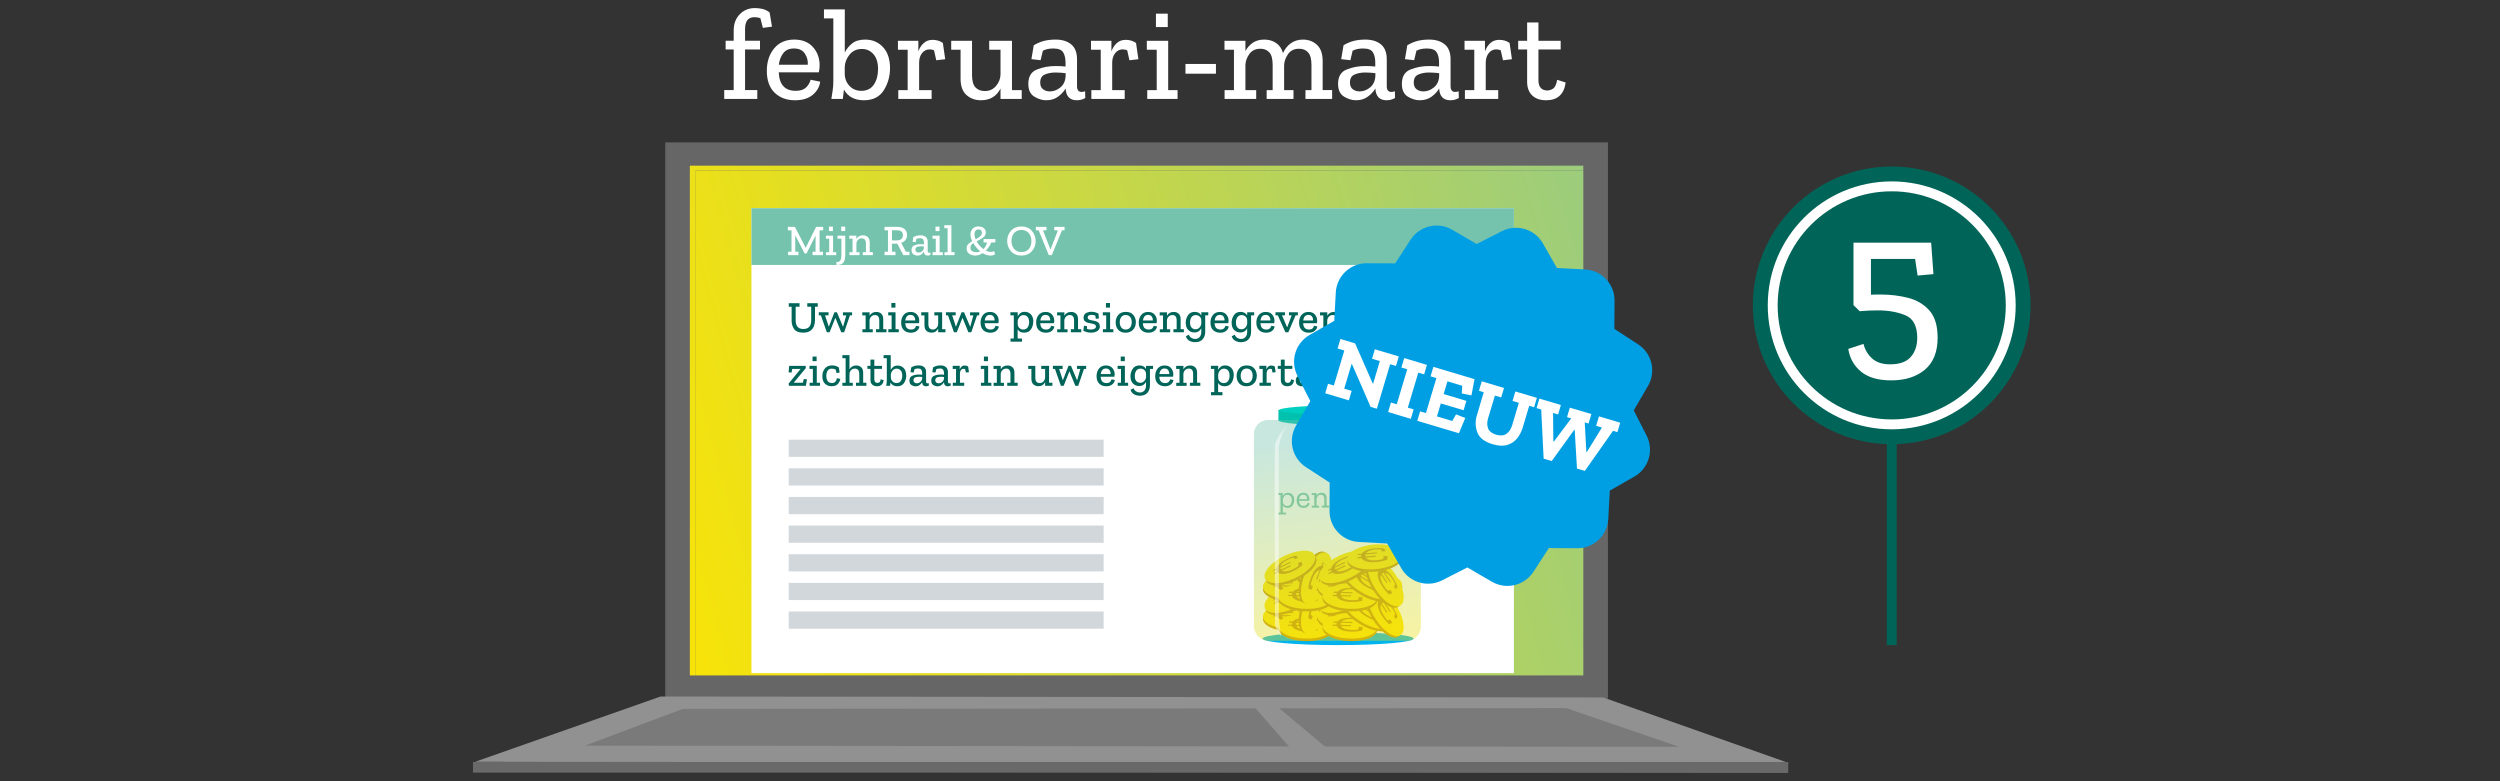 <?xml version="1.0" encoding="UTF-8"?>
<svg xmlns="http://www.w3.org/2000/svg" xmlns:xlink="http://www.w3.org/1999/xlink" id="Laag_2" data-name="Laag 2" viewBox="0 0 480 150" width="480" height="150" x="0" y="0">
  <rect x="0" y="0" width="480" height="150" fill="#333333" stroke="none"/>
  <defs>
    <style>
      .cls-1, .cls-2, .cls-3 {
        fill: none;
      }

      .cls-4 {
        fill: #00cfbf;
      }

      .cls-5 {
        fill: #75c3ad;
      }

      .cls-6 {
        fill: url(#Naamloos_verloop_6);
      }

      .cls-6, .cls-7 {
        opacity: .4;
      }

      .cls-8 {
        fill: #c89800;
      }

      .cls-9 {
        fill: #7a7a7a;
      }

      .cls-10 {
        fill: #d1d7da;
      }

      .cls-11 {
        fill: #919191;
      }

      .cls-12 {
        opacity: .48;
      }

      .cls-12, .cls-7, .cls-13, .cls-14 {
        fill: #fff;
      }

      .cls-13 {
        opacity: .8;
      }

      .cls-15 {
        fill: #696969;
      }

      .cls-16 {
        fill: #006558;
      }

      .cls-17 {
        fill: #666;
      }

      .cls-18 {
        fill: #00c1ad;
      }

      .cls-19 {
        fill: #ffe500;
      }

      .cls-2 {
        stroke: #006558;
      }

      .cls-2, .cls-3 {
        stroke-miterlimit: 10;
        stroke-width: 1.9px;
      }

      .cls-20 {
        fill: url(#Naamloos_verloop_4-2);
      }

      .cls-21 {
        fill: #00b3ec;
      }

      .cls-3 {
        stroke: #fff;
      }

      .cls-22 {
        fill: #009fe3;
      }

      .cls-23 {
        fill: url(#Naamloos_verloop_4);
      }
    </style>
    <linearGradient id="Naamloos_verloop_4" data-name="Naamloos verloop 4" x1="106.97" y1="87.96" x2="666.61" y2="-67.4" gradientUnits="userSpaceOnUse">
      <stop offset="0" stop-color="#ffe500"/>
      <stop offset=".49" stop-color="#75c3ad"/>
      <stop offset="1" stop-color="#009fe3"/>
    </linearGradient>
    <linearGradient id="Naamloos_verloop_4-2" data-name="Naamloos verloop 4" x1="113.23" y1="110.5" x2="672.86" y2="-44.85" xlink:href="#Naamloos_verloop_4"/>
    <linearGradient id="Naamloos_verloop_6" data-name="Naamloos verloop 6" x1="259.84" y1="129.84" x2="254.69" y2="82.71" gradientUnits="userSpaceOnUse">
      <stop offset="0" stop-color="#ffe500"/>
      <stop offset=".97" stop-color="#75c3ad"/>
    </linearGradient>
  </defs>
  <g id="CORRECTIES">
    <g>
      <g>
        <polygon class="cls-15" points="343.47 148.39 91.23 148.14 126.82 135.61 307.81 135.79 343.47 148.39"/>
        <rect class="cls-17" x="127.73" y="27.34" width="180.99" height="106.81"/>
        <polygon class="cls-11" points="343.47 146.51 91.23 146.26 126.82 133.73 307.81 133.91 343.47 146.51"/>
        <rect class="cls-15" x="90.81" y="146.3" width="252.53" height="2.04"/>
        <polygon class="cls-9" points="322.4 143.39 112.32 143.16 131.08 136.11 300.7 135.95 322.4 143.39"/>
        <polygon class="cls-11" points="240.06 134.85 248.59 144.58 255.85 144.58 244.48 135.01 240.06 134.85"/>
        <g>
          <polygon class="cls-23" points="303.99 32.75 303.99 31.81 132.45 31.81 132.45 129.68 133.48 129.68 133.48 32.75 303.99 32.75"/>
          <rect class="cls-20" x="133.48" y="32.75" width="170.52" height="96.93"/>
        </g>
        <rect class="cls-14" x="144.28" y="39.98" width="146.39" height="89.26"/>
        <rect class="cls-5" x="144.28" y="39.98" width="146.39" height="10.89"/>
        <g>
          <path class="cls-14" d="M158.06,44.22h-.7v4.11h.65v.66h-2v-.66h.58v-3.05h-.03l-1.7,3.38h-.38l-1.76-3.43h-.03v3.1h.61v.66h-1.98v-.66h.65v-4.11h-.7v-.66h1.35l2.06,3.99h.03l1.98-3.99h1.36v.66Z"/>
          <path class="cls-14" d="M160.55,48.99h-1.95v-.57h.61v-2.59h-.63v-.58h1.37v3.17h.6v.57ZM159.16,44.37v-.86h.76v.86h-.76Z"/>
          <path class="cls-14" d="M162.28,49.03c0,.71-.14,1.2-.43,1.48-.29.28-.71.39-1.25.34l-.02-.52c.15,0,.3-.02.45-.07s.27-.17.37-.35.15-.48.15-.88v-3.2h-.75v-.58h1.49v3.78ZM161.51,44.37v-.86h.77v.86h-.77Z"/>
          <path class="cls-14" d="M167.6,48.99h-1.94v-.57h.6v-1.61c0-.38-.07-.65-.22-.81-.15-.16-.34-.24-.58-.24-.31,0-.56.1-.74.31-.18.21-.28.45-.29.72v1.63h.6v.57h-1.94v-.57h.6v-2.59h-.63v-.58h1.36v.64c.26-.47.69-.71,1.27-.71.36,0,.67.11.92.33.25.22.38.57.38,1.04v1.86h.6v.57Z"/>
          <path class="cls-14" d="M174.61,48.99h-1.18l-1.14-2.21h-1.04v1.55h.68v.66h-2.1v-.66h.66v-4.11h-.66v-.66h2.38c.67,0,1.17.14,1.48.43.31.29.47.67.47,1.14,0,.36-.1.67-.3.94-.2.27-.48.45-.83.56l.9,1.7h.68v.66ZM173.35,45.14c0-.33-.1-.57-.29-.71-.19-.15-.51-.22-.96-.22h-.84v1.94h.85c.46,0,.78-.09.97-.27.19-.18.28-.43.28-.74Z"/>
          <path class="cls-14" d="M175.35,45.54c.23-.13.45-.23.67-.28.22-.05.46-.08.72-.08.42,0,.76.1,1.01.31.25.21.37.52.37.95v1.73c0,.25.1.37.29.37.08,0,.15-.01.23-.04v.43c-.15.09-.33.14-.53.14-.45,0-.69-.25-.72-.75h0c-.11.19-.27.36-.48.52-.21.16-.46.23-.76.23-.26,0-.51-.08-.76-.23-.25-.16-.38-.43-.38-.82,0-.47.18-.78.56-.92s.77-.22,1.19-.22c.26,0,.47.01.64.03v-.28c0-.25-.05-.45-.14-.63-.1-.17-.31-.26-.64-.26-.27,0-.49.05-.68.14l-.14.61-.59-.07.15-.89ZM177.38,47.55v-.22c-.1-.01-.2-.02-.31-.03-.11,0-.22-.01-.33-.01-.26,0-.48.04-.68.12-.2.08-.3.26-.3.52,0,.2.06.35.19.43s.27.13.43.13c.24,0,.46-.08.67-.25.21-.17.32-.4.34-.7Z"/>
          <path class="cls-14" d="M181.01,48.99h-1.95v-.57h.61v-2.59h-.63v-.58h1.37v3.17h.6v.57ZM179.62,44.37v-.86h.76v.86h-.76Z"/>
          <path class="cls-14" d="M183.28,48.99h-1.94v-.57h.6v-4.6h-.63v-.58h1.36v5.18h.6v.57Z"/>
          <path class="cls-14" d="M188.85,45.9h2.26v.65h-.78c-.09.25-.23.5-.41.78-.18.27-.39.53-.64.77.34.18.66.27.97.27.22,0,.43-.05.64-.16l.17.63c-.28.16-.58.23-.91.23-.48,0-.97-.16-1.48-.47-.22.15-.45.26-.69.34-.24.08-.49.13-.76.13-.41,0-.78-.11-1.12-.34-.34-.23-.51-.57-.51-1.03,0-.36.11-.65.33-.85.22-.21.47-.39.74-.54-.22-.47-.33-.9-.33-1.3,0-.42.13-.78.39-1.08.26-.3.64-.45,1.15-.45.41,0,.75.1,1.01.31.26.21.39.49.39.85,0,.41-.17.73-.52.97-.35.24-.76.48-1.25.72.16.28.35.56.58.81.22.26.47.49.73.68.34-.33.58-.76.72-1.27h-.69v-.65ZM186.86,46.68c-.36.23-.53.53-.53.89,0,.31.11.53.33.66s.47.2.76.2.54-.06.79-.18c-.54-.44-.99-.97-1.34-1.58ZM188.53,44.67c0-.14-.05-.28-.15-.41-.1-.14-.27-.2-.51-.2-.27,0-.47.09-.59.27-.12.18-.18.39-.18.61,0,.32.08.66.23,1.02.35-.19.63-.39.86-.59.23-.2.34-.44.34-.7Z"/>
          <path class="cls-14" d="M198.85,46.27c0,.77-.25,1.43-.75,1.98s-1.17.82-2,.82-1.5-.28-1.99-.83c-.48-.55-.73-1.21-.73-1.97s.25-1.44.75-1.98c.5-.54,1.16-.81,1.98-.81s1.49.27,1.99.82c.5.55.74,1.21.74,1.98ZM198.03,46.29c0-.63-.17-1.14-.51-1.54-.34-.4-.81-.6-1.4-.6s-1.09.21-1.42.61-.5.91-.5,1.5.16,1.08.49,1.5c.33.42.81.63,1.44.63s1.08-.2,1.41-.6c.33-.4.49-.9.49-1.5Z"/>
          <path class="cls-14" d="M204.4,44.22h-.5l-1.95,4.77h-.58l-1.95-4.77h-.53v-.66h2.04v.66h-.68l1.42,3.63h.05l1.4-3.63h-.7v-.66h1.98v.66Z"/>
        </g>
        <rect class="cls-10" x="151.43" y="84.42" width="60.47" height="3.3"/>
        <rect class="cls-10" x="151.43" y="89.92" width="60.47" height="3.3"/>
        <rect class="cls-10" x="151.43" y="95.42" width="60.47" height="3.3"/>
        <rect class="cls-10" x="151.43" y="100.91" width="60.47" height="3.3"/>
        <rect class="cls-10" x="151.43" y="106.41" width="60.47" height="3.3"/>
        <rect class="cls-10" x="151.43" y="111.91" width="60.47" height="3.3"/>
        <rect class="cls-10" x="151.43" y="117.41" width="60.47" height="3.3"/>
        <g>
          <rect class="cls-7" x="240.75" y="80.64" width="32.06" height="42.4" rx="2.7" ry="2.7"/>
          <rect class="cls-13" x="240.75" y="80.78" width="32.06" height="42.4" rx="2.7" ry="2.7"/>
          <ellipse class="cls-21" cx="256.91" cy="122.61" rx="14.49" ry="1.25"/>
          <path class="cls-4" d="M256.94,77.84c-6.24,0-11.32.42-11.46.95,0,0,0,.01,0,.02,0,.54,5.13.97,11.46.97,5.99,0,10.91-.39,11.42-.89.03-.03.04-.06.04-.09,0-.54-5.13-.97-11.46-.97Z"/>
          <path class="cls-10" d="M245.28,79.14v.02s0-.02,0-.02h0Z"/>
          <path class="cls-18" d="M245.46,78.66v1.93s-.04.06-.04.09c0,.55,5.15.99,11.5.99s11.5-.44,11.5-.99c0,0,0-.01,0-.02h0v-1.91c-.51.51-5.44.9-11.45.9-6.35,0-11.5-.44-11.5-.99Z"/>
          <g>
            <path class="cls-5" d="M248.49,95.98c0,.25-.04.49-.13.72-.09.24-.22.43-.41.58-.19.15-.43.23-.73.23-.42,0-.73-.16-.92-.47v1.38h.64v.36h-1.57v-.36h.49v-3.39h-.5v-.36h.94v.58c.08-.17.2-.31.36-.44.16-.13.37-.19.62-.19.36,0,.65.12.87.36.22.24.33.58.33,1ZM248.03,96.02c0-.33-.08-.59-.24-.76-.16-.18-.36-.27-.61-.27s-.46.1-.62.3c-.16.2-.25.4-.26.61v.41c0,.23.08.43.24.59.16.16.36.24.59.24.31,0,.54-.11.68-.34.14-.22.21-.48.21-.78Z"/>
            <path class="cls-5" d="M251.44,96.65c-.04.24-.16.44-.36.61-.2.17-.47.25-.81.25-.39,0-.71-.12-.95-.37-.24-.25-.36-.59-.36-1.04s.11-.79.34-1.07c.23-.28.54-.42.93-.42s.67.12.87.36c.2.24.3.53.31.85,0,.11-.01.22-.04.33h-1.95c.02.65.32.97.88.97.22,0,.39-.05.52-.16.12-.1.21-.24.25-.41l.37.08ZM250.95,95.84c.02-.21-.03-.4-.15-.59-.12-.18-.31-.27-.58-.27s-.45.09-.57.26c-.12.17-.2.37-.22.61h1.52Z"/>
            <path class="cls-5" d="M255.18,97.45h-1.4v-.36h.48v-1.29c0-.3-.06-.51-.18-.63-.12-.12-.27-.18-.46-.18-.25,0-.45.08-.6.25-.15.16-.23.35-.24.56v1.3h.49v.36h-1.41v-.36h.49v-2.07h-.5v-.36h.94v.49c.2-.37.52-.55.97-.55.27,0,.5.08.68.25.18.17.27.43.27.8v1.42h.48v.36Z"/>
            <path class="cls-5" d="M257.72,96.64c0,.27-.11.48-.34.64-.23.15-.51.23-.84.23-.2,0-.39-.03-.58-.08-.19-.05-.35-.12-.47-.2l.09-.63.35.04-.02.37c.19.09.4.14.62.14.2,0,.37-.04.52-.12.15-.08.23-.19.23-.35s-.06-.26-.17-.32c-.12-.06-.26-.11-.43-.14-.17-.03-.35-.06-.52-.11-.17-.04-.32-.11-.44-.22-.12-.1-.17-.26-.17-.48,0-.3.11-.5.32-.62.22-.12.45-.18.71-.18.19,0,.37.02.54.07.17.05.31.11.43.18l.07.65-.36.04-.07-.45c-.17-.09-.36-.14-.57-.14-.17,0-.32.03-.43.1-.11.07-.17.17-.17.31s.06.25.17.31c.12.06.26.1.43.13.17.03.34.06.51.1.17.04.31.12.43.22.12.11.17.27.17.49Z"/>
            <path class="cls-5" d="M259.59,97.45h-1.41v-.36h.49v-2.07h-.5v-.36h.94v2.42h.49v.36ZM258.62,93.95v-.57h.47v.57h-.47Z"/>
            <path class="cls-5" d="M262.68,96.05c0,.42-.12.77-.37,1.04-.25.27-.59.41-1.02.41s-.75-.13-.99-.4c-.24-.27-.36-.61-.36-1.03s.12-.75.35-1.04c.23-.29.57-.43,1.02-.43s.79.14,1.02.43c.23.28.34.63.34,1.02ZM262.22,96.05c0-.32-.08-.57-.24-.77-.16-.2-.39-.3-.68-.3s-.51.1-.67.31c-.16.2-.23.46-.23.77s.08.56.23.77c.15.21.38.31.67.31s.52-.1.68-.31c.16-.21.24-.46.24-.78Z"/>
            <path class="cls-5" d="M265.63,96.65c-.04.24-.16.44-.36.61-.2.17-.47.25-.81.25-.39,0-.71-.12-.95-.37-.24-.25-.36-.59-.36-1.04s.11-.79.34-1.07c.23-.28.54-.42.93-.42s.67.12.87.36c.2.24.3.53.31.85,0,.11-.01.22-.04.33h-1.95c.02.65.32.97.88.97.22,0,.39-.05.52-.16.12-.1.21-.24.25-.41l.37.08ZM265.14,95.84c.02-.21-.03-.4-.15-.59-.12-.18-.31-.27-.58-.27s-.45.09-.57.26c-.12.17-.2.37-.22.61h1.52Z"/>
            <path class="cls-5" d="M269.37,97.45h-1.4v-.36h.48v-1.29c0-.3-.06-.51-.18-.63-.12-.12-.27-.18-.46-.18-.25,0-.45.08-.6.25-.15.16-.23.35-.24.56v1.3h.49v.36h-1.41v-.36h.49v-2.07h-.5v-.36h.94v.49c.2-.37.52-.55.97-.55.27,0,.5.08.68.25.18.17.27.43.27.8v1.42h.48v.36Z"/>
          </g>
          <g>
            <g>
              <path class="cls-8" d="M252.97,118.39c.58,1.41-1.69,2.8-5.2,2.8s-5.77-1.39-5.2-2.8c.47-1.15,2.77-1.94,5.2-1.94s4.73.79,5.2,1.94Z"/>
              <g>
                <path class="cls-19" d="M252.96,117.9c.58,1.41-1.69,2.8-5.2,2.8s-5.77-1.39-5.2-2.8c.47-1.15,2.77-1.94,5.2-1.94s4.73.79,5.2,1.94Z"/>
                <path class="cls-8" d="M244.57,117.71l.05-.22h.72c.2-.24.53-.44.98-.58.44-.14.96-.21,1.57-.21.77,0,1.38.07,1.83.2l.26.51-.64.03-.25-.43c-.27-.06-.64-.08-1.1-.08s-.83.05-1.14.15c-.31.1-.54.24-.68.42h2.06v.22s-2.18,0-2.18,0c-.01.03-.02.06-.03.09,0,.03-.01.06-.02.09,0,.04,0,.07,0,.11,0,.03,0,.07,0,.1h1.98v.23s-1.89,0-1.89,0c.25.44.92.68,1.98.68.22,0,.44,0,.66-.03.22-.02.43-.05.62-.09l.16-.53.7.03-.07.66c-.24.08-.55.15-.93.21-.39.06-.82.09-1.29.09-.74,0-1.35-.1-1.83-.3-.47-.19-.76-.44-.87-.72h-.78l.06-.23h.67s0-.07,0-.1c0-.03,0-.07.01-.1l.02-.09s.02-.06.04-.09h-.65Z"/>
              </g>
            </g>
            <g>
              <path class="cls-8" d="M255.83,120.46c.53,1.42-1.78,2.74-5.28,2.63-3.5-.11-5.72-1.57-5.1-2.96.51-1.14,2.83-1.85,5.26-1.78,2.43.08,4.7.94,5.13,2.11Z"/>
              <g>
                <path class="cls-19" d="M255.83,119.97c.53,1.42-1.78,2.74-5.28,2.63-3.5-.11-5.72-1.57-5.1-2.96.51-1.14,2.83-1.85,5.26-1.78,2.43.08,4.7.94,5.13,2.11Z"/>
                <path class="cls-8" d="M247.45,119.51l.06-.21.72.02c.21-.24.54-.42.99-.55.44-.13.96-.18,1.57-.16.77.02,1.37.11,1.82.26l.24.52h-.64s-.24-.43-.24-.43c-.27-.06-.64-.1-1.09-.12s-.83.02-1.14.11c-.32.09-.55.22-.7.4l2.06.07v.22s-2.19-.07-2.19-.07c-.01.03-.02.06-.03.09,0,.03-.02.06-.02.09,0,.04-.01.07-.01.11,0,.03,0,.07,0,.1l1.98.06v.23s-1.9-.06-1.9-.06c.24.45.89.71,1.96.74.22,0,.44,0,.66,0,.22-.01.43-.04.62-.07l.18-.52.7.05-.09.66c-.24.07-.55.13-.94.18-.39.05-.82.06-1.29.05-.74-.02-1.34-.14-1.82-.36-.46-.21-.74-.46-.85-.75l-.78-.02.07-.23.67.02s0-.07,0-.1c0-.03.01-.07.02-.1l.02-.09s.02-.06.04-.09l-.65-.02Z"/>
              </g>
            </g>
            <g>
              <path class="cls-8" d="M250.76,121.57c-1.52,0-1.96-2.62-.66-5.86,1.31-3.25,3.44-4.84,4.53-3.78.89.87.77,3.29-.14,5.55-.91,2.26-2.5,4.09-3.74,4.1Z"/>
              <g>
                <path class="cls-19" d="M251.21,121.73c-1.52,0-1.96-2.62-.66-5.86s3.44-4.84,4.53-3.78c.89.87.77,3.29-.14,5.55-.91,2.26-2.5,4.09-3.74,4.1Z"/>
                <path class="cls-8" d="M254.52,114.03l.18.13-.27.67c.15.28.21.65.18,1.12-.03.46-.16.97-.39,1.53-.29.72-.58,1.25-.87,1.62l-.57.05.21-.6.49-.07c.15-.23.32-.56.49-.99s.26-.79.29-1.11c.02-.33-.02-.59-.13-.79l-.77,1.91-.2-.07.82-2.03s-.05-.04-.07-.06c-.03-.02-.05-.04-.08-.05-.03-.02-.06-.03-.1-.05-.03-.01-.06-.03-.1-.04l-.74,1.83-.22-.08.71-1.76c-.51.07-.97.6-1.37,1.58-.08.2-.15.41-.22.63-.07.21-.11.42-.15.61l.43.34-.29.64-.59-.31c.01-.25.06-.57.15-.94.09-.38.22-.79.4-1.23.27-.68.6-1.21.96-1.59.35-.36.69-.54,1-.54l.29-.73.19.14-.25.62s.06.03.09.04c.03.02.06.03.09.05l.08.05s.05.04.07.07l.24-.6Z"/>
              </g>
            </g>
            <g>
              <path class="cls-8" d="M252.39,112.37c1.12,1.02-.33,3.25-3.5,4.75s-5.81,1.21-5.89-.3c-.07-1.24,1.67-2.94,3.87-3.98s4.61-1.31,5.53-.47Z"/>
              <g>
                <path class="cls-19" d="M252.17,111.94c1.12,1.02-.33,3.25-3.5,4.75-3.16,1.5-5.81,1.21-5.89-.3-.07-1.24,1.67-2.94,3.87-3.98,2.2-1.04,4.61-1.31,5.53-.47Z"/>
                <path class="cls-8" d="M244.51,115.35l-.04-.22.65-.31c.08-.31.29-.62.63-.95.33-.32.77-.6,1.32-.86.7-.33,1.27-.53,1.74-.6l.45.35-.57.3-.41-.28c-.27.07-.61.2-1.03.39s-.73.4-.96.62c-.24.22-.39.45-.44.67l1.86-.88.1.19-1.98.94s0,.06.01.09c0,.03.01.06.02.09.01.03.02.07.04.1.01.03.03.06.05.09l1.79-.85.1.21-1.71.81c.42.29,1.12.22,2.08-.23.2-.09.39-.2.59-.31.19-.11.37-.23.52-.35l-.08-.54.64-.27.22.63c-.18.18-.43.37-.75.59-.32.22-.7.43-1.12.63-.66.31-1.26.49-1.78.51-.5.03-.87-.07-1.1-.28l-.71.33-.05-.23.6-.29s-.03-.06-.04-.09c-.01-.03-.02-.06-.03-.1l-.02-.09s0-.06,0-.1l-.58.28Z"/>
              </g>
            </g>
            <g>
              <path class="cls-8" d="M263.44,118.39c.58,1.41-1.69,2.8-5.2,2.8s-5.77-1.39-5.2-2.8c.47-1.15,2.77-1.94,5.2-1.94s4.73.79,5.2,1.94Z"/>
              <g>
                <path class="cls-19" d="M263.43,117.9c.58,1.41-1.69,2.8-5.2,2.8s-5.77-1.39-5.2-2.8c.47-1.15,2.77-1.94,5.2-1.94s4.73.79,5.2,1.94Z"/>
                <path class="cls-8" d="M255.04,117.71l.05-.22h.72c.2-.24.53-.44.98-.58.44-.14.96-.21,1.57-.21.77,0,1.38.07,1.83.2l.26.51-.64.03-.25-.43c-.27-.06-.64-.08-1.1-.08s-.83.05-1.14.15c-.31.1-.54.24-.68.42h2.06v.22s-2.18,0-2.18,0c-.01.03-.02.06-.03.09,0,.03-.01.06-.02.09,0,.04,0,.07,0,.11,0,.03,0,.07,0,.1h1.98v.23s-1.89,0-1.89,0c.25.44.92.68,1.98.68.22,0,.44,0,.66-.03.22-.02.43-.05.62-.09l.16-.53.7.03-.07.66c-.24.08-.55.15-.93.21-.39.06-.82.09-1.29.09-.74,0-1.35-.1-1.83-.3-.47-.19-.76-.44-.87-.72h-.78l.06-.23h.67s0-.07,0-.1c0-.03,0-.07.01-.1l.02-.09s.02-.06.04-.09h-.65Z"/>
              </g>
            </g>
            <g>
              <path class="cls-8" d="M264.39,120.46c.53,1.42-1.78,2.74-5.28,2.63-3.5-.11-5.72-1.57-5.1-2.96.51-1.14,2.83-1.85,5.26-1.78,2.43.08,4.7.94,5.13,2.11Z"/>
              <g>
                <path class="cls-19" d="M264.4,119.97c.53,1.42-1.78,2.74-5.28,2.63-3.5-.11-5.72-1.57-5.1-2.96.51-1.14,2.83-1.85,5.26-1.78,2.43.08,4.7.94,5.13,2.11Z"/>
                <path class="cls-8" d="M256.02,119.51l.06-.21.72.02c.21-.24.54-.42.99-.55.44-.13.96-.18,1.57-.16.77.02,1.37.11,1.82.26l.24.52h-.64s-.24-.43-.24-.43c-.27-.06-.64-.1-1.09-.12s-.83.02-1.14.11c-.32.09-.55.22-.7.4l2.06.07v.22s-2.19-.07-2.19-.07c-.01.03-.02.06-.03.09,0,.03-.02.06-.02.09,0,.04-.01.07-.01.11,0,.03,0,.07,0,.1l1.98.06v.23s-1.9-.06-1.9-.06c.24.45.89.71,1.96.74.22,0,.44,0,.66,0,.22-.01.43-.04.62-.07l.18-.52.7.05-.09.66c-.24.07-.55.13-.94.18-.39.05-.82.06-1.29.05-.74-.02-1.34-.14-1.82-.36-.46-.21-.74-.46-.85-.75l-.78-.02.07-.23.67.02s0-.07,0-.1c0-.03.01-.07.02-.1l.02-.09s.02-.06.04-.09l-.65-.02Z"/>
              </g>
            </g>
            <g>
              <path class="cls-8" d="M267.13,120.1c-.22,1.5-2.88,1.55-5.9-.22-3.02-1.77-4.27-4.12-3.06-5.04.99-.75,3.37-.27,5.46.96,2.1,1.23,3.67,3.08,3.5,4.31Z"/>
              <g>
                <path class="cls-19" d="M267.37,119.68c-.22,1.5-2.88,1.55-5.9-.22-3.02-1.77-4.27-4.12-3.06-5.04.99-.75,3.37-.27,5.46.96,2.1,1.23,3.67,3.08,3.5,4.31Z"/>
                <path class="cls-8" d="M260.24,115.26l.16-.16.62.37c.3-.11.68-.11,1.14,0,.45.1.93.3,1.46.61.67.39,1.15.76,1.47,1.1l-.04.57-.56-.3v-.5c-.21-.19-.51-.4-.9-.63s-.74-.38-1.05-.45c-.32-.07-.59-.07-.8.01l1.77,1.04-.1.19-1.89-1.11s-.05.04-.07.06c-.02.02-.04.05-.06.07-.02.03-.04.06-.06.09-.02.03-.04.06-.05.09l1.7,1-.11.2-1.64-.96c0,.51.45,1.05,1.36,1.59.19.11.38.21.59.31.2.1.4.17.58.23l.4-.37.59.38-.4.53c-.25-.05-.55-.15-.91-.29-.36-.15-.75-.34-1.15-.58-.63-.37-1.11-.77-1.43-1.18-.31-.4-.43-.76-.38-1.07l-.67-.4.17-.17.57.34s.03-.06.05-.08c.02-.03.04-.05.06-.08l.06-.07s.05-.04.08-.06l-.56-.33Z"/>
              </g>
            </g>
            <g>
              <path class="cls-8" d="M262.86,112.37c1.12,1.02-.33,3.25-3.5,4.75s-5.81,1.21-5.89-.3c-.07-1.24,1.67-2.94,3.87-3.98s4.61-1.31,5.53-.47Z"/>
              <g>
                <path class="cls-19" d="M262.64,111.94c1.12,1.02-.33,3.25-3.5,4.75-3.16,1.5-5.81,1.21-5.89-.3-.07-1.24,1.67-2.94,3.87-3.98,2.2-1.04,4.61-1.31,5.53-.47Z"/>
                <path class="cls-8" d="M254.98,115.35l-.04-.22.65-.31c.08-.31.29-.62.63-.95.33-.32.77-.6,1.32-.86.7-.33,1.27-.53,1.74-.6l.45.35-.57.3-.41-.28c-.27.07-.61.2-1.03.39s-.73.4-.96.62c-.24.22-.39.45-.44.67l1.86-.88.1.19-1.98.94s0,.06.01.09c0,.03.01.06.02.09.01.03.02.07.04.1.01.03.03.06.05.09l1.79-.85.1.21-1.71.81c.42.29,1.12.22,2.08-.23.2-.09.39-.2.59-.31.19-.11.37-.23.52-.35l-.08-.54.64-.27.22.63c-.18.18-.43.37-.75.59-.32.22-.7.43-1.12.63-.66.31-1.26.49-1.78.51-.5.03-.87-.07-1.1-.28l-.71.33-.05-.23.6-.29s-.03-.06-.04-.09c-.01-.03-.02-.06-.03-.1l-.02-.09s0-.06,0-.1l-.58.28Z"/>
              </g>
            </g>
            <g>
              <path class="cls-8" d="M268.79,121.92c-.88,1.24-3.27.06-5.14-2.9-1.87-2.96-1.9-5.62-.41-5.89,1.22-.22,3.12,1.3,4.42,3.36,1.3,2.06,1.85,4.42,1.13,5.43Z"/>
              <g>
                <path class="cls-19" d="M269.19,121.65c-.88,1.24-3.27.06-5.14-2.9-1.87-2.96-1.9-5.62-.41-5.89,1.22-.22,3.12,1.3,4.42,3.36,1.3,2.06,1.85,4.42,1.13,5.43Z"/>
                <path class="cls-8" d="M264.88,114.46l.21-.07.38.61c.31.04.65.21,1.02.51.35.29.69.69,1.02,1.21.41.65.68,1.2.8,1.65l-.3.49-.36-.53.23-.44c-.1-.26-.27-.59-.51-.97s-.48-.68-.73-.88c-.25-.21-.49-.33-.72-.36l1.1,1.74-.18.12-1.17-1.85s-.06.01-.09.02c-.03,0-.06.02-.09.03-.03.01-.06.03-.09.05-.03.02-.06.04-.09.06l1.05,1.67-.19.13-1.01-1.6c-.24.45-.08,1.14.48,2.04.12.18.24.37.38.55.14.18.27.34.41.47l.53-.15.35.61-.6.29c-.2-.16-.42-.38-.67-.68-.26-.3-.51-.64-.76-1.04-.39-.62-.63-1.19-.72-1.71-.09-.5-.04-.87.15-1.12l-.42-.66.23-.07.36.56s.06-.04.09-.05c.03-.02.06-.03.09-.04l.09-.03s.06-.02.1-.02l-.34-.55Z"/>
              </g>
            </g>
            <g>
              <path class="cls-8" d="M269.11,112.21c.7,1.35-1.44,2.94-4.93,3.25-3.49.31-5.87-.87-5.42-2.32.37-1.19,2.58-2.18,5-2.4s4.78.37,5.35,1.47Z"/>
              <g>
                <path class="cls-19" d="M269.06,111.73c.7,1.35-1.44,2.94-4.93,3.25s-5.87-.87-5.42-2.32c.37-1.19,2.58-2.18,5-2.4,2.42-.22,4.78.37,5.35,1.47Z"/>
                <path class="cls-8" d="M260.69,112.29l.04-.22.72-.06c.18-.26.49-.48.92-.67.42-.18.93-.3,1.54-.35.77-.07,1.38-.06,1.84.04l.3.49-.63.08-.29-.4c-.28-.03-.64-.03-1.1.01s-.82.12-1.12.25c-.3.13-.52.29-.64.48l2.05-.18.03.21-2.18.2s-.02.06-.02.09c0,.03,0,.06,0,.09,0,.04,0,.07,0,.11,0,.03,0,.07.01.1l1.97-.18.02.23-1.89.17c.29.42.97.59,2.03.5.22-.02.44-.05.66-.09.22-.04.42-.09.61-.15l.11-.54.7-.03v.67c-.24.1-.55.2-.92.29-.38.09-.8.16-1.27.2-.73.07-1.35.02-1.85-.13-.48-.15-.79-.37-.93-.64l-.78.07.04-.24.66-.06s0-.07,0-.1c0-.03,0-.07,0-.1v-.1s.03-.06.04-.1l-.64.06Z"/>
              </g>
            </g>
            <g>
              <path class="cls-8" d="M252.97,112.68c.58,1.41-1.69,2.8-5.2,2.8s-5.77-1.39-5.2-2.8c.47-1.15,2.77-1.94,5.2-1.94s4.73.79,5.2,1.94Z"/>
              <g>
                <path class="cls-19" d="M252.96,112.19c.58,1.41-1.69,2.8-5.2,2.8s-5.77-1.39-5.2-2.8c.47-1.15,2.77-1.94,5.2-1.94s4.73.79,5.2,1.94Z"/>
                <path class="cls-8" d="M244.57,112l.05-.22h.72c.2-.24.53-.44.98-.58.44-.14.96-.21,1.57-.21.77,0,1.38.07,1.83.2l.26.51-.64.03-.25-.43c-.27-.06-.64-.08-1.1-.08s-.83.05-1.14.15c-.31.1-.54.24-.68.42h2.06v.22s-2.18,0-2.18,0c-.01.03-.02.06-.03.09,0,.03-.01.06-.02.09,0,.04,0,.07,0,.11,0,.03,0,.07,0,.1h1.98v.23s-1.89,0-1.89,0c.25.44.92.68,1.98.68.22,0,.44,0,.66-.03.22-.02.43-.05.62-.09l.16-.53.7.03-.07.66c-.24.08-.55.15-.93.21-.39.06-.82.09-1.29.09-.74,0-1.35-.1-1.83-.3-.47-.19-.76-.44-.87-.72h-.78l.06-.23h.67s0-.07,0-.1c0-.03,0-.07.01-.1l.02-.09s.02-.06.04-.09h-.65Z"/>
              </g>
            </g>
            <g>
              <path class="cls-8" d="M255.83,114.75c.53,1.42-1.78,2.74-5.28,2.63-3.5-.11-5.72-1.57-5.1-2.96.51-1.14,2.83-1.85,5.26-1.78,2.43.08,4.7.94,5.13,2.11Z"/>
              <g>
                <path class="cls-19" d="M255.83,114.26c.53,1.42-1.78,2.74-5.28,2.63s-5.72-1.57-5.1-2.96c.51-1.14,2.83-1.85,5.26-1.78,2.43.08,4.7.94,5.13,2.11Z"/>
                <path class="cls-8" d="M247.45,113.8l.06-.21.72.02c.21-.24.54-.42.99-.55.44-.13.96-.18,1.57-.16.77.02,1.37.11,1.82.26l.24.52h-.64s-.24-.43-.24-.43c-.27-.06-.64-.1-1.09-.12s-.83.02-1.14.11c-.32.09-.55.22-.7.4l2.06.07v.22s-2.19-.07-2.19-.07c-.01.03-.02.06-.03.09,0,.03-.02.06-.02.09,0,.04-.01.07-.01.11,0,.03,0,.07,0,.1l1.98.06v.23s-1.9-.06-1.9-.06c.24.45.89.71,1.96.74.22,0,.44,0,.66,0,.22-.01.43-.04.62-.07l.18-.52.7.05-.09.66c-.24.07-.55.13-.94.18-.39.05-.82.06-1.29.05-.74-.02-1.34-.14-1.82-.36-.46-.21-.74-.46-.85-.75l-.78-.02.07-.23.67.02s0-.07,0-.1c0-.03.01-.07.02-.1l.02-.09s.02-.06.04-.09l-.65-.02Z"/>
              </g>
            </g>
            <g>
              <path class="cls-8" d="M250.76,115.85c-1.52,0-1.96-2.62-.66-5.86,1.31-3.25,3.44-4.84,4.53-3.78.89.87.77,3.29-.14,5.55-.91,2.26-2.5,4.09-3.74,4.1Z"/>
              <g>
                <path class="cls-19" d="M251.21,116.02c-1.52,0-1.96-2.62-.66-5.86s3.44-4.84,4.53-3.78c.89.87.77,3.29-.14,5.55-.91,2.26-2.5,4.09-3.74,4.1Z"/>
                <path class="cls-8" d="M254.52,108.31l.18.13-.27.67c.15.28.21.65.18,1.12-.03.46-.16.97-.39,1.53-.29.72-.58,1.25-.87,1.62l-.57.05.21-.6.49-.07c.15-.23.32-.56.49-.99s.26-.79.29-1.11c.02-.33-.02-.59-.13-.79l-.77,1.91-.2-.07.82-2.03s-.05-.04-.07-.06c-.03-.02-.05-.04-.08-.05-.03-.02-.06-.03-.1-.05-.03-.01-.06-.03-.1-.04l-.74,1.83-.22-.08.71-1.76c-.51.07-.97.6-1.37,1.58-.08.2-.15.41-.22.63-.07.21-.11.42-.15.61l.43.34-.29.64-.59-.31c.01-.25.06-.57.15-.94.09-.38.22-.79.4-1.23.27-.68.6-1.21.96-1.59.35-.36.69-.54,1-.54l.29-.73.19.14-.25.62s.06.03.09.04c.03.02.06.03.09.05l.08.05s.05.04.07.07l.24-.6Z"/>
              </g>
            </g>
            <g>
              <path class="cls-8" d="M252.39,106.66c1.12,1.02-.33,3.25-3.5,4.75s-5.81,1.21-5.89-.3c-.07-1.24,1.67-2.94,3.87-3.98,2.2-1.04,4.61-1.31,5.53-.47Z"/>
              <g>
                <path class="cls-19" d="M252.17,106.23c1.12,1.02-.33,3.25-3.5,4.75-3.16,1.5-5.81,1.21-5.89-.3-.07-1.24,1.67-2.94,3.87-3.98s4.61-1.31,5.53-.47Z"/>
                <path class="cls-8" d="M244.51,109.64l-.04-.22.65-.31c.08-.31.29-.62.63-.95.33-.32.77-.6,1.32-.86.7-.33,1.27-.53,1.74-.6l.45.35-.57.3-.41-.28c-.27.07-.61.2-1.03.39s-.73.4-.96.62c-.24.22-.39.45-.44.67l1.86-.88.1.19-1.98.94s0,.06.01.09c0,.03.01.06.02.09.01.03.02.07.04.1.01.03.03.06.05.09l1.79-.85.1.21-1.71.81c.42.29,1.12.22,2.08-.23.2-.09.39-.2.59-.31.19-.11.37-.23.52-.35l-.08-.54.64-.27.22.63c-.18.18-.43.37-.75.59-.32.22-.7.43-1.12.63-.66.31-1.26.49-1.78.51-.5.03-.87-.07-1.1-.28l-.71.33-.05-.23.6-.29s-.03-.06-.04-.09c-.01-.03-.02-.06-.03-.1l-.02-.09s0-.06,0-.1l-.58.28Z"/>
              </g>
            </g>
            <g>
              <path class="cls-8" d="M263.44,112.68c.58,1.41-1.69,2.8-5.2,2.8s-5.77-1.39-5.2-2.8c.47-1.15,2.77-1.94,5.2-1.94s4.73.79,5.2,1.94Z"/>
              <g>
                <path class="cls-19" d="M263.43,112.19c.58,1.41-1.69,2.8-5.2,2.8s-5.77-1.39-5.2-2.8c.47-1.15,2.77-1.94,5.2-1.94s4.73.79,5.2,1.94Z"/>
                <path class="cls-8" d="M255.04,112l.05-.22h.72c.2-.24.53-.44.98-.58.44-.14.96-.21,1.57-.21.77,0,1.38.07,1.83.2l.26.51-.64.03-.25-.43c-.27-.06-.64-.08-1.1-.08s-.83.05-1.14.15c-.31.1-.54.24-.68.42h2.06v.22s-2.18,0-2.18,0c-.01.03-.02.06-.03.09,0,.03-.01.06-.02.09,0,.04,0,.07,0,.11,0,.03,0,.07,0,.1h1.98v.23s-1.89,0-1.89,0c.25.44.92.68,1.98.68.22,0,.44,0,.66-.03.22-.02.43-.05.62-.09l.16-.53.7.03-.07.66c-.24.08-.55.15-.93.21-.39.06-.82.09-1.29.09-.74,0-1.35-.1-1.83-.3-.47-.19-.76-.44-.87-.72h-.78l.06-.23h.67s0-.07,0-.1c0-.03,0-.07.01-.1l.02-.09s.02-.06.04-.09h-.65Z"/>
              </g>
            </g>
            <g>
              <path class="cls-8" d="M264.39,114.75c.53,1.42-1.78,2.74-5.28,2.63-3.5-.11-5.72-1.57-5.1-2.96.51-1.14,2.83-1.85,5.26-1.78,2.43.08,4.7.94,5.13,2.11Z"/>
              <g>
                <path class="cls-19" d="M264.4,114.26c.53,1.42-1.78,2.74-5.28,2.63s-5.72-1.57-5.1-2.96c.51-1.14,2.83-1.85,5.26-1.78,2.43.08,4.7.94,5.13,2.11Z"/>
                <path class="cls-8" d="M256.02,113.8l.06-.21.72.02c.21-.24.54-.42.99-.55.44-.13.96-.18,1.57-.16.77.02,1.37.11,1.82.26l.24.52h-.64s-.24-.43-.24-.43c-.27-.06-.64-.1-1.09-.12s-.83.02-1.14.11c-.32.09-.55.22-.7.4l2.06.07v.22s-2.19-.07-2.19-.07c-.01.03-.02.06-.03.09,0,.03-.02.06-.02.09,0,.04-.01.07-.01.11,0,.03,0,.07,0,.1l1.98.06v.23s-1.9-.06-1.9-.06c.24.45.89.71,1.96.74.22,0,.44,0,.66,0,.22-.01.43-.04.62-.07l.18-.52.7.05-.09.66c-.24.07-.55.13-.94.18-.39.05-.82.06-1.29.05-.74-.02-1.34-.14-1.82-.36-.46-.21-.74-.46-.85-.75l-.78-.02.07-.23.67.02s0-.07,0-.1c0-.03.01-.07.02-.1l.02-.09s.02-.06.04-.09l-.65-.02Z"/>
              </g>
            </g>
            <g>
              <path class="cls-8" d="M267.13,114.39c-.22,1.5-2.88,1.55-5.9-.22-3.02-1.77-4.27-4.12-3.06-5.04.99-.75,3.37-.27,5.46.96s3.67,3.08,3.5,4.31Z"/>
              <g>
                <path class="cls-19" d="M267.37,113.96c-.22,1.5-2.88,1.55-5.9-.22-3.02-1.77-4.27-4.12-3.06-5.04.99-.75,3.37-.27,5.46.96,2.1,1.23,3.67,3.08,3.5,4.31Z"/>
                <path class="cls-8" d="M260.24,109.55l.16-.16.62.37c.3-.11.68-.11,1.14,0,.45.1.93.3,1.46.61.67.39,1.15.76,1.47,1.1l-.04.57-.56-.3v-.5c-.21-.19-.51-.4-.9-.63s-.74-.38-1.05-.45c-.32-.07-.59-.07-.8.01l1.77,1.04-.1.19-1.89-1.11s-.05.04-.07.06c-.02.02-.04.05-.06.07-.02.03-.04.06-.06.09-.02.03-.04.06-.05.09l1.7,1-.11.2-1.64-.96c0,.51.45,1.05,1.36,1.59.19.11.38.21.59.31.2.1.4.17.58.23l.4-.37.59.38-.4.53c-.25-.05-.55-.15-.91-.29-.36-.15-.75-.34-1.15-.58-.63-.37-1.11-.77-1.43-1.18-.31-.4-.43-.76-.38-1.07l-.67-.4.17-.17.57.34s.03-.06.05-.08c.02-.03.04-.05.06-.08l.06-.07s.05-.04.08-.06l-.56-.33Z"/>
              </g>
            </g>
            <g>
              <path class="cls-8" d="M262.86,106.66c1.12,1.02-.33,3.25-3.5,4.75s-5.81,1.21-5.89-.3c-.07-1.24,1.67-2.94,3.87-3.98,2.2-1.04,4.61-1.31,5.53-.47Z"/>
              <g>
                <path class="cls-19" d="M262.64,106.23c1.12,1.02-.33,3.25-3.5,4.75-3.16,1.5-5.81,1.21-5.89-.3-.07-1.24,1.67-2.94,3.87-3.98s4.61-1.31,5.53-.47Z"/>
                <path class="cls-8" d="M254.98,109.64l-.04-.22.65-.31c.08-.31.29-.62.63-.95.33-.32.77-.6,1.32-.86.7-.33,1.27-.53,1.74-.6l.45.35-.57.3-.41-.28c-.27.07-.61.2-1.03.39s-.73.4-.96.62c-.24.22-.39.45-.44.67l1.86-.88.1.19-1.98.94s0,.06.01.09c0,.03.01.06.02.09.01.03.02.07.04.1.01.03.03.06.05.09l1.79-.85.1.21-1.71.81c.42.29,1.12.22,2.08-.23.2-.09.39-.2.59-.31.19-.11.37-.23.52-.35l-.08-.54.64-.27.22.63c-.18.18-.43.37-.75.59-.32.22-.7.43-1.12.63-.66.31-1.26.49-1.78.51-.5.03-.87-.07-1.1-.28l-.71.33-.05-.23.6-.29s-.03-.06-.04-.09c-.01-.03-.02-.06-.03-.1l-.02-.09s0-.06,0-.1l-.58.28Z"/>
              </g>
            </g>
            <g>
              <path class="cls-8" d="M268.79,116.21c-.88,1.24-3.27.06-5.14-2.9-1.87-2.96-1.9-5.62-.41-5.89,1.22-.22,3.12,1.3,4.42,3.36s1.85,4.42,1.13,5.43Z"/>
              <g>
                <path class="cls-19" d="M269.19,115.94c-.88,1.24-3.27.06-5.14-2.9s-1.9-5.62-.41-5.89c1.22-.22,3.12,1.3,4.42,3.36,1.3,2.06,1.85,4.42,1.13,5.43Z"/>
                <path class="cls-8" d="M264.88,108.75l.21-.07.38.61c.31.04.65.21,1.02.51.35.29.69.69,1.02,1.21.41.65.68,1.2.8,1.65l-.3.49-.36-.53.23-.44c-.1-.26-.27-.59-.51-.97s-.48-.68-.73-.88c-.25-.21-.49-.33-.72-.36l1.1,1.74-.18.12-1.17-1.85s-.06.01-.09.02c-.03,0-.06.02-.09.03-.03.01-.06.03-.09.05-.03.02-.06.04-.09.06l1.05,1.67-.19.13-1.01-1.6c-.24.45-.08,1.14.48,2.04.12.18.24.37.38.55.14.18.27.34.41.47l.53-.15.35.61-.6.29c-.2-.16-.42-.38-.67-.68-.26-.3-.51-.64-.76-1.04-.39-.62-.63-1.19-.72-1.71-.09-.5-.04-.87.15-1.12l-.42-.66.23-.07.36.56s.06-.04.09-.05c.03-.02.06-.03.09-.04l.09-.03s.06-.02.1-.02l-.34-.55Z"/>
              </g>
            </g>
            <g>
              <path class="cls-8" d="M269.11,106.5c.7,1.35-1.44,2.94-4.93,3.25-3.49.31-5.87-.87-5.42-2.32.37-1.19,2.58-2.18,5-2.4s4.78.37,5.35,1.47Z"/>
              <g>
                <path class="cls-19" d="M269.06,106.02c.7,1.35-1.44,2.94-4.93,3.25s-5.87-.87-5.42-2.32c.37-1.19,2.58-2.18,5-2.4s4.78.37,5.35,1.47Z"/>
                <path class="cls-8" d="M260.69,106.58l.04-.22.72-.06c.18-.26.49-.48.92-.67.42-.18.93-.3,1.54-.35.77-.07,1.38-.06,1.84.04l.3.49-.63.08-.29-.4c-.28-.03-.64-.03-1.1.01s-.82.12-1.12.25c-.3.13-.52.29-.64.48l2.05-.18.03.21-2.18.2s-.02.06-.02.09c0,.03,0,.06,0,.09,0,.04,0,.07,0,.11,0,.03,0,.07.01.1l1.97-.18.02.23-1.89.17c.29.42.97.59,2.03.5.22-.02.44-.05.66-.09.22-.04.42-.09.61-.15l.11-.54.7-.03v.67c-.24.1-.55.2-.92.29-.38.09-.8.16-1.27.2-.73.07-1.35.02-1.85-.13-.48-.15-.79-.37-.93-.64l-.78.07.04-.24.66-.06s0-.07,0-.1c0-.03,0-.07,0-.1v-.1s.03-.06.04-.1l-.64.06Z"/>
              </g>
            </g>
          </g>
          <rect class="cls-6" x="240.75" y="80.64" width="32.06" height="42.4" rx="2.7" ry="2.7"/>
          <path class="cls-12" d="M246.96,81.82s-2.06,2.36-2.17,3.67c-.11,1.31,0,34.55,0,34.55,0,0,.48,1.41,1.22,2.13,0,0-.48-2.04-.48-4.44v-31.42s-.16-1.68,1.43-4.49Z"/>
        </g>
        <g>
          <line class="cls-2" x1="363.21" y1="77.67" x2="363.21" y2="123.86"/>
          <circle class="cls-16" cx="363.21" cy="58.63" r="26.66"/>
          <path class="cls-14" d="M372.03,64.79c0,2.74-.81,4.8-2.44,6.18-1.63,1.37-3.78,2.06-6.48,2.06-2.53,0-4.47-.57-5.82-1.7-1.35-1.13-2.15-2.58-2.42-4.34l2.92-.96c.27,1.09.81,2.02,1.64,2.78s1.99,1.14,3.48,1.14c1.81,0,3.13-.47,3.96-1.42s1.24-2.17,1.24-3.66c0-2.26-.76-3.71-2.28-4.34-1.52-.63-3.29-.94-5.32-.94-.53,0-1.1.01-1.7.04s-1.18.07-1.74.12l-1.2-1.16v-12h14.91l.44,6.04-3.04.28-.48-3.2h-8.48v6.88c.29-.03.6-.04.92-.04h.92c1.87,0,3.63.21,5.3.64,1.67.43,3.02,1.23,4.08,2.42,1.05,1.19,1.58,2.91,1.58,5.18Z"/>
          <circle class="cls-3" cx="363.21" cy="58.63" r="22.85"/>
        </g>
        <g>
          <path class="cls-16" d="M157.01,58.89h-.53v2.6c0,.4-.07.77-.21,1.14-.14.36-.37.66-.7.89s-.79.35-1.36.35c-.83,0-1.41-.23-1.74-.69-.32-.46-.48-.99-.48-1.59v-2.7h-.55v-.68h2.07v.68h-.74v2.67c0,.5.12.89.36,1.18s.61.43,1.12.43c1,0,1.5-.56,1.5-1.68v-2.6h-.75v-.68h2.01v.68Z"/>
          <path class="cls-16" d="M163.6,60.55h-.41l-1.11,3.24h-.56l-1.11-2.73h-.04l-1.08,2.73h-.54l-1.14-3.24h-.4v-.59h1.87v.59h-.67l.7,2.14h.04l1.06-2.73h.48l1.15,2.73h.05l.59-2.13h-.64v-.59h1.76v.59Z"/>
          <path class="cls-16" d="M170.19,63.79h-1.99v-.58h.62v-1.65c0-.39-.07-.66-.22-.83s-.35-.24-.59-.24c-.32,0-.57.11-.76.32s-.29.46-.3.74v1.67h.62v.58h-1.99v-.58h.62v-2.66h-.64v-.59h1.4v.65c.27-.49.7-.73,1.3-.73.37,0,.69.11.94.34.26.23.38.59.38,1.07v1.91h.62v.58Z"/>
          <path class="cls-16" d="M172.56,63.79h-2v-.58h.63v-2.66h-.65v-.59h1.4v3.25h.62v.58ZM171.14,59.06v-.88h.78v.88h-.78Z"/>
          <path class="cls-16" d="M176.53,62.66c-.04.33-.2.62-.49.86-.29.24-.67.36-1.17.36-.55,0-1-.17-1.34-.5s-.51-.81-.51-1.44c0-.59.16-1.08.48-1.47.32-.39.76-.58,1.33-.58.53,0,.93.16,1.22.49.29.33.44.72.45,1.18,0,.15-.02.32-.05.49h-2.64c.03.81.41,1.22,1.12,1.22.3,0,.52-.07.67-.21.15-.14.25-.31.3-.51l.63.13ZM175.71,61.53c.02-.25-.04-.49-.18-.72-.15-.23-.39-.35-.72-.35-.31,0-.55.1-.71.31-.16.21-.25.46-.29.76h1.9Z"/>
          <path class="cls-16" d="M181.53,63.79h-1.4v-.69c-.26.51-.69.77-1.29.77-.37,0-.69-.12-.95-.34-.26-.23-.39-.59-.39-1.08v-1.9h-.62v-.59h1.37v2.25c0,.39.08.66.23.82.15.16.36.24.61.24.31,0,.56-.11.75-.34s.28-.48.29-.75v-1.63h-.74v-.59h1.5v3.25h.64v.58Z"/>
          <path class="cls-16" d="M188.01,60.55h-.41l-1.11,3.24h-.56l-1.11-2.73h-.04l-1.08,2.73h-.54l-1.14-3.24h-.4v-.59h1.87v.59h-.67l.7,2.14h.04l1.06-2.73h.48l1.15,2.73h.05l.59-2.13h-.64v-.59h1.76v.59Z"/>
          <path class="cls-16" d="M191.78,62.66c-.04.33-.2.62-.49.86-.29.24-.67.36-1.17.36-.55,0-1-.17-1.34-.5s-.51-.81-.51-1.44c0-.59.16-1.08.48-1.47.32-.39.76-.58,1.33-.58.53,0,.93.16,1.22.49.29.33.44.72.45,1.18,0,.15-.02.32-.05.49h-2.64c.03.81.41,1.22,1.12,1.22.3,0,.52-.07.67-.21.15-.14.25-.31.3-.51l.63.13ZM190.96,61.53c.02-.25-.04-.49-.18-.72-.15-.23-.39-.35-.72-.35-.31,0-.55.1-.71.31-.16.21-.25.46-.29.76h1.9Z"/>
          <path class="cls-16" d="M198.38,61.77c0,.53-.14,1.01-.42,1.44-.28.44-.73.66-1.34.66-.57,0-.98-.21-1.23-.63v1.76h.83v.6h-2.2v-.6h.63v-4.46h-.65v-.59h1.4v.78c.11-.23.28-.43.49-.6.21-.17.49-.26.85-.26.49,0,.89.17,1.2.5.3.33.46.8.46,1.39ZM197.59,61.84c0-.44-.1-.77-.3-1-.2-.23-.46-.34-.78-.34s-.59.13-.79.39c-.2.26-.31.53-.32.83v.45c0,.32.09.58.3.79.21.21.46.31.76.31.38,0,.67-.14.85-.41.19-.27.28-.61.28-1.01Z"/>
          <path class="cls-16" d="M202.45,62.66c-.04.33-.2.62-.49.86-.29.24-.67.36-1.17.36-.55,0-1-.17-1.34-.5s-.51-.81-.51-1.44c0-.59.16-1.08.48-1.47.32-.39.76-.58,1.33-.58.53,0,.93.16,1.22.49.29.33.44.72.45,1.18,0,.15-.02.32-.05.49h-2.64c.03.81.41,1.22,1.12,1.22.3,0,.52-.07.67-.21.15-.14.25-.31.3-.51l.63.13ZM201.64,61.53c.02-.25-.04-.49-.18-.72-.15-.23-.39-.35-.72-.35-.31,0-.55.1-.71.31-.16.21-.25.46-.29.76h1.9Z"/>
          <path class="cls-16" d="M207.59,63.79h-1.99v-.58h.62v-1.65c0-.39-.07-.66-.22-.83s-.35-.24-.59-.24c-.32,0-.57.11-.76.32s-.29.46-.3.74v1.67h.62v.58h-1.99v-.58h.62v-2.66h-.64v-.59h1.4v.65c.27-.49.7-.73,1.3-.73.37,0,.69.11.94.34.26.23.38.59.38,1.07v1.91h.62v.58Z"/>
          <path class="cls-16" d="M211.18,62.66c0,.38-.16.68-.48.89s-.72.32-1.2.32c-.59,0-1.09-.13-1.5-.38l.12-.93.59.06-.02.5c.12.06.24.1.37.12.13.02.27.03.4.03.25,0,.47-.05.66-.14.2-.09.3-.23.3-.43s-.08-.32-.24-.4c-.16-.08-.36-.14-.59-.18-.24-.04-.47-.09-.71-.15-.23-.06-.43-.16-.59-.31-.16-.15-.24-.37-.24-.66,0-.43.16-.73.48-.89.32-.17.66-.25,1.01-.25.26,0,.51.03.74.1.23.07.44.15.63.25l.09.93-.6.07-.09-.6c-.23-.11-.48-.16-.74-.16-.21,0-.39.04-.52.12-.14.08-.21.21-.21.39s.08.3.24.38.35.13.58.17.46.09.69.15.43.17.58.32c.16.15.23.37.23.68Z"/>
          <path class="cls-16" d="M213.76,63.79h-2v-.58h.63v-2.66h-.65v-.59h1.4v3.25h.62v.58ZM212.34,59.06v-.88h.78v.88h-.78Z"/>
          <path class="cls-16" d="M218.08,61.88c0,.59-.18,1.07-.54,1.44-.36.37-.84.56-1.44.56s-1.04-.18-1.38-.54c-.34-.36-.51-.83-.51-1.42s.16-1.04.49-1.44.81-.6,1.46-.6,1.13.2,1.45.6c.32.4.48.87.48,1.41ZM217.29,61.85c0-.42-.1-.76-.31-1-.21-.25-.49-.37-.84-.37-.37,0-.66.13-.85.39-.2.26-.3.59-.3,1s.1.72.29.99c.19.27.48.41.85.41s.66-.13.86-.4c.2-.26.3-.6.3-1.01Z"/>
          <path class="cls-16" d="M222.15,62.66c-.04.33-.2.62-.49.86-.29.24-.67.36-1.17.36-.55,0-1-.17-1.34-.5s-.51-.81-.51-1.44c0-.59.16-1.08.48-1.47.32-.39.76-.58,1.33-.58.53,0,.93.16,1.22.49.29.33.44.72.45,1.18,0,.15-.02.32-.05.49h-2.64c.03.81.41,1.22,1.12,1.22.3,0,.52-.07.67-.21.15-.14.25-.31.3-.51l.63.13ZM221.34,61.53c.02-.25-.04-.49-.18-.72-.15-.23-.39-.35-.72-.35-.31,0-.55.1-.71.31-.16.21-.25.46-.29.76h1.9Z"/>
          <path class="cls-16" d="M227.29,63.79h-1.99v-.58h.62v-1.65c0-.39-.07-.66-.22-.83s-.35-.24-.59-.24c-.32,0-.57.11-.76.32s-.29.46-.3.74v1.67h.62v.58h-1.99v-.58h.62v-2.66h-.64v-.59h1.4v.65c.27-.49.7-.73,1.3-.73.37,0,.69.11.94.34.26.23.38.59.38,1.07v1.91h.62v.58Z"/>
          <path class="cls-16" d="M231.99,60.55h-.59v3.14c0,.61-.17,1.09-.5,1.46-.33.37-.82.55-1.44.55-.4,0-.76-.09-1.1-.27-.33-.18-.56-.47-.68-.87l.58-.3c.11.28.27.48.5.62s.46.2.71.2c.34,0,.63-.12.85-.36.22-.24.33-.59.33-1.04v-.64c-.11.22-.28.4-.49.56-.21.15-.49.23-.85.23-.46,0-.85-.16-1.17-.48-.32-.32-.48-.78-.48-1.38,0-.53.14-1,.43-1.44s.72-.65,1.29-.65,1.02.23,1.27.68v-.6h1.34v.59ZM230.65,62.06v-.5c0-.32-.1-.58-.31-.77-.21-.2-.45-.29-.74-.29-.38,0-.66.14-.84.41-.18.27-.27.61-.27,1.01,0,.44.1.77.3.98.2.21.44.32.72.32.34,0,.62-.12.82-.36s.31-.5.33-.79Z"/>
          <path class="cls-16" d="M235.92,62.66c-.04.33-.2.62-.49.86-.29.24-.67.36-1.17.36-.55,0-1-.17-1.34-.5s-.51-.81-.51-1.44c0-.59.16-1.08.48-1.47.32-.39.76-.58,1.33-.58.53,0,.93.16,1.22.49.29.33.44.72.45,1.18,0,.15-.02.32-.05.49h-2.64c.03.81.41,1.22,1.12,1.22.3,0,.52-.07.67-.21.15-.14.25-.31.3-.51l.63.13ZM235.11,61.53c.02-.25-.04-.49-.18-.72-.15-.23-.39-.35-.72-.35-.31,0-.55.1-.71.31-.16.21-.25.46-.29.76h1.9Z"/>
          <path class="cls-16" d="M240.8,60.55h-.59v3.14c0,.61-.17,1.09-.5,1.46-.33.37-.82.55-1.44.55-.4,0-.76-.09-1.1-.27-.33-.18-.56-.47-.68-.87l.58-.3c.11.28.27.48.5.62s.46.2.71.2c.34,0,.63-.12.85-.36.22-.24.33-.59.33-1.04v-.64c-.11.22-.28.4-.49.56-.21.15-.49.23-.85.23-.46,0-.85-.16-1.17-.48-.32-.32-.48-.78-.48-1.38,0-.53.14-1,.43-1.44s.72-.65,1.29-.65,1.02.23,1.27.68v-.6h1.34v.59ZM239.46,62.06v-.5c0-.32-.1-.58-.31-.77-.21-.2-.45-.29-.74-.29-.38,0-.66.14-.84.41-.18.27-.27.61-.27,1.01,0,.44.1.77.3.98.2.21.44.32.72.32.34,0,.62-.12.82-.36s.31-.5.33-.79Z"/>
          <path class="cls-16" d="M244.73,62.66c-.04.33-.2.62-.49.86-.29.24-.67.36-1.17.36-.55,0-1-.17-1.34-.5s-.51-.81-.51-1.44c0-.59.16-1.08.48-1.47.32-.39.76-.58,1.33-.58.53,0,.93.16,1.22.49.29.33.44.72.45,1.18,0,.15-.02.32-.05.49h-2.64c.03.81.41,1.22,1.12,1.22.3,0,.52-.07.67-.21.15-.14.25-.31.3-.51l.63.13ZM243.91,61.53c.02-.25-.04-.49-.18-.72-.15-.23-.39-.35-.72-.35-.31,0-.55.1-.71.31-.16.21-.25.46-.29.76h1.9Z"/>
          <path class="cls-16" d="M249.2,60.55h-.45l-1.39,3.24h-.56l-1.46-3.24h-.45v-.59h1.82v.59h-.57l.97,2.25h.05l.84-2.25h-.52v-.59h1.71v.59Z"/>
          <path class="cls-16" d="M252.93,62.66c-.04.33-.2.62-.49.86-.29.24-.67.36-1.17.36-.55,0-1-.17-1.34-.5s-.51-.81-.51-1.44c0-.59.16-1.08.48-1.47.32-.39.76-.58,1.33-.58.53,0,.93.16,1.22.49.29.33.44.72.45,1.18,0,.15-.02.32-.05.49h-2.64c.03.81.41,1.22,1.12,1.22.3,0,.52-.07.67-.21.15-.14.25-.31.3-.51l.63.13ZM252.11,61.53c.02-.25-.04-.49-.18-.72-.15-.23-.39-.35-.72-.35-.31,0-.55.1-.71.31-.16.21-.25.46-.29.76h1.9Z"/>
          <path class="cls-16" d="M258.07,63.79h-1.99v-.58h.62v-1.65c0-.39-.07-.66-.22-.83s-.35-.24-.59-.24c-.32,0-.57.11-.76.32s-.29.46-.3.74v1.67h.62v.58h-1.99v-.58h.62v-2.66h-.64v-.59h1.4v.65c.27-.49.7-.73,1.3-.73.37,0,.69.11.94.34.26.23.38.59.38,1.07v1.91h.62v.58Z"/>
          <path class="cls-16" d="M261.66,62.66c0,.38-.16.68-.48.89s-.72.32-1.2.32c-.59,0-1.09-.13-1.5-.38l.12-.93.59.06-.02.5c.12.06.24.1.37.12.13.02.27.03.4.03.25,0,.47-.05.66-.14.2-.09.3-.23.3-.43s-.08-.32-.24-.4c-.16-.08-.36-.14-.59-.18-.24-.04-.47-.09-.71-.15-.23-.06-.43-.16-.59-.31-.16-.15-.24-.37-.24-.66,0-.43.16-.73.48-.89.32-.17.66-.25,1.01-.25.26,0,.51.03.74.1.23.07.44.15.63.25l.09.93-.6.07-.09-.6c-.23-.11-.48-.16-.74-.16-.21,0-.39.04-.52.12-.14.08-.21.21-.21.39s.08.3.24.38.35.13.58.17.46.09.69.15.43.17.58.32c.16.15.23.37.23.68Z"/>
          <path class="cls-16" d="M154.73,74.07h-3.26l-.05-.43,2.3-2.81h-1.61l-.13.71-.57-.06.11-1.24h3.16l.04.43-2.33,2.82h1.76l.19-.73.6.08-.21,1.23Z"/>
          <path class="cls-16" d="M157.44,74.07h-2v-.58h.63v-2.66h-.65v-.59h1.4v3.25h.62v.58ZM156.01,69.34v-.88h.78v.88h-.78Z"/>
          <path class="cls-16" d="M161.34,72.74c-.05.34-.2.66-.45.96-.25.3-.66.45-1.21.45s-.97-.17-1.3-.5c-.33-.33-.49-.81-.49-1.44,0-.58.16-1.06.49-1.46.33-.4.78-.59,1.36-.59.24,0,.47.03.69.09s.43.16.63.3l.15.99-.61.07-.14-.64c-.22-.13-.47-.19-.75-.19-.36,0-.63.13-.8.39-.17.26-.26.6-.26,1.01s.09.76.27,1c.18.24.45.36.81.36.53,0,.85-.31.95-.93l.63.13Z"/>
          <path class="cls-16" d="M166.35,74.07h-2v-.58h.63v-1.65c0-.39-.08-.66-.23-.83-.15-.16-.36-.24-.61-.24-.31,0-.56.1-.74.31-.19.21-.29.45-.3.72v1.7h.63v.58h-1.99v-.58h.62v-4.72h-.62v-.59h1.36v2.72c.28-.49.72-.74,1.31-.74.37,0,.68.11.94.34.26.23.38.59.38,1.07v1.91h.62v.58Z"/>
          <path class="cls-16" d="M169.67,72.99c-.11.78-.54,1.17-1.29,1.17-.39,0-.7-.11-.92-.32-.22-.21-.33-.51-.33-.89v-2.13h-.59v-.57h.59v-1.21h.74v1.21h1.47v.57h-1.47v2.01c0,.46.2.69.59.69.13,0,.25-.04.38-.12s.21-.28.27-.58l.56.18Z"/>
          <path class="cls-16" d="M174.01,72.06c0,.52-.14,1-.41,1.44s-.71.66-1.31.66-1.06-.23-1.31-.7c0,.05-.02.15-.04.31-.02.16-.03.26-.04.31h-.75c.03-.18.06-.36.08-.56.03-.19.04-.39.04-.57v-4.17h-.62v-.59h1.37v2.84c.11-.23.28-.43.48-.59.21-.17.5-.25.86-.25.47,0,.87.17,1.17.5.31.33.46.8.46,1.4ZM173.23,72.12c0-.44-.1-.77-.3-1-.2-.23-.46-.34-.76-.34-.35,0-.62.13-.82.39-.2.26-.3.53-.31.81v.43c0,.32.1.59.31.81s.47.33.78.33c.37,0,.65-.14.83-.41.18-.27.27-.61.27-1Z"/>
          <path class="cls-16" d="M174.97,70.53c.23-.14.46-.23.69-.29.23-.05.47-.08.74-.08.43,0,.78.11,1.03.32.25.21.38.54.38.98v1.77c0,.25.1.38.3.38.08,0,.16-.01.23-.04v.45c-.15.1-.34.15-.55.15-.46,0-.71-.26-.74-.77h0c-.11.19-.28.37-.49.53-.21.16-.48.24-.78.24-.26,0-.52-.08-.78-.24-.26-.16-.39-.44-.39-.84,0-.48.19-.8.57-.95s.79-.23,1.22-.23c.26,0,.48.01.66.03v-.28c0-.25-.05-.47-.15-.64-.1-.18-.31-.27-.65-.27-.27,0-.51.05-.69.15l-.15.63-.61-.07.15-.92ZM177.06,72.6v-.22c-.1-.01-.21-.02-.32-.03-.11,0-.22-.01-.34-.01-.26,0-.5.04-.7.13s-.31.26-.31.53c0,.21.07.35.19.45.13.09.28.14.44.14.25,0,.47-.08.69-.26.21-.17.33-.41.35-.72Z"/>
          <path class="cls-16" d="M179.16,70.53c.23-.14.46-.23.69-.29.23-.05.47-.08.74-.08.43,0,.78.11,1.03.32.25.21.38.54.38.98v1.77c0,.25.1.38.3.38.08,0,.16-.01.23-.04v.45c-.15.1-.34.15-.55.15-.46,0-.71-.26-.74-.77h0c-.11.19-.28.37-.49.53-.21.16-.48.24-.78.24-.26,0-.52-.08-.78-.24-.26-.16-.39-.44-.39-.84,0-.48.19-.8.57-.95s.79-.23,1.22-.23c.26,0,.48.01.66.03v-.28c0-.25-.05-.47-.15-.64-.1-.18-.31-.27-.65-.27-.27,0-.51.05-.69.15l-.15.63-.61-.07.15-.92ZM181.25,72.6v-.22c-.1-.01-.21-.02-.32-.03-.11,0-.22-.01-.34-.01-.26,0-.5.04-.7.13s-.31.26-.31.53c0,.21.07.35.19.45.13.09.28.14.44.14.25,0,.47-.08.69-.26.21-.17.33-.41.35-.72Z"/>
          <path class="cls-16" d="M185.2,70.18c.27,0,.5.07.69.21l.15,1.07-.59.07-.15-.66c-.1-.04-.2-.06-.3-.06-.19,0-.36.08-.49.24s-.2.38-.2.64v1.8h.82v.58h-2.19v-.58h.62v-2.66h-.64v-.59h1.35v.7c.07-.22.19-.4.35-.54.16-.15.35-.22.59-.22Z"/>
          <path class="cls-16" d="M190.34,74.07h-2v-.58h.63v-2.66h-.65v-.59h1.4v3.25h.62v.58ZM188.91,69.34v-.88h.78v.88h-.78Z"/>
          <path class="cls-16" d="M195.38,74.07h-1.99v-.58h.62v-1.65c0-.39-.07-.66-.22-.83s-.35-.24-.59-.24c-.32,0-.57.11-.76.32s-.29.46-.3.74v1.67h.62v.58h-1.99v-.58h.62v-2.66h-.64v-.59h1.4v.65c.27-.49.7-.73,1.3-.73.37,0,.69.11.94.34.26.23.38.59.38,1.07v1.91h.62v.58Z"/>
          <path class="cls-16" d="M202.06,74.07h-1.4v-.69c-.26.51-.69.77-1.29.77-.37,0-.69-.12-.95-.34-.26-.23-.39-.59-.39-1.08v-1.9h-.62v-.59h1.37v2.25c0,.39.08.66.23.82.15.16.36.24.61.24.31,0,.56-.11.75-.34s.28-.48.29-.75v-1.63h-.74v-.59h1.5v3.25h.64v.58Z"/>
          <path class="cls-16" d="M208.54,70.83h-.41l-1.11,3.24h-.56l-1.11-2.73h-.04l-1.08,2.73h-.54l-1.14-3.24h-.4v-.59h1.87v.59h-.67l.7,2.14h.04l1.06-2.73h.48l1.15,2.73h.05l.59-2.13h-.64v-.59h1.76v.59Z"/>
          <path class="cls-16" d="M214.05,72.94c-.04.33-.2.62-.49.86-.29.24-.67.36-1.17.36-.55,0-1-.17-1.34-.5s-.51-.81-.51-1.44c0-.59.16-1.08.48-1.47.32-.39.76-.58,1.33-.58.53,0,.93.16,1.22.49.29.33.44.72.45,1.18,0,.15-.02.32-.05.49h-2.64c.03.81.41,1.22,1.12,1.22.3,0,.52-.07.67-.21.15-.14.25-.31.3-.51l.63.13ZM213.24,71.82c.02-.25-.04-.49-.18-.72-.15-.23-.39-.35-.72-.35-.31,0-.55.1-.71.31-.16.21-.25.46-.29.76h1.9Z"/>
          <path class="cls-16" d="M216.6,74.07h-2v-.58h.63v-2.66h-.65v-.59h1.4v3.25h.62v.58ZM215.18,69.34v-.88h.78v.88h-.78Z"/>
          <path class="cls-16" d="M221.38,70.83h-.59v3.14c0,.61-.17,1.09-.5,1.46-.33.37-.82.55-1.44.55-.4,0-.76-.09-1.1-.27-.33-.18-.56-.47-.68-.87l.58-.3c.11.28.27.48.5.62s.46.2.71.2c.34,0,.63-.12.85-.36.22-.24.33-.59.33-1.04v-.64c-.11.22-.28.4-.49.56-.21.15-.49.23-.85.23-.46,0-.85-.16-1.17-.48-.32-.32-.48-.78-.48-1.38,0-.53.14-1,.43-1.44s.72-.65,1.29-.65,1.02.23,1.27.68v-.6h1.34v.59ZM220.04,72.34v-.5c0-.32-.1-.58-.31-.77-.21-.2-.45-.29-.74-.29-.38,0-.66.14-.84.41-.18.27-.27.61-.27,1.01,0,.44.1.77.3.98.2.21.44.32.72.32.34,0,.62-.12.82-.36s.31-.5.33-.79Z"/>
          <path class="cls-16" d="M225.31,72.94c-.04.33-.2.62-.49.86-.29.24-.67.36-1.17.36-.55,0-1-.17-1.34-.5s-.51-.81-.51-1.44c0-.59.16-1.08.48-1.47.32-.39.76-.58,1.33-.58.53,0,.93.16,1.22.49.29.33.44.72.45,1.18,0,.15-.02.32-.05.49h-2.64c.03.81.41,1.22,1.12,1.22.3,0,.52-.07.67-.21.15-.14.25-.31.3-.51l.63.13ZM224.5,71.82c.02-.25-.04-.49-.18-.72-.15-.23-.39-.35-.72-.35-.31,0-.55.1-.71.31-.16.21-.25.46-.29.76h1.9Z"/>
          <path class="cls-16" d="M230.45,74.07h-1.99v-.58h.62v-1.65c0-.39-.07-.66-.22-.83s-.35-.24-.59-.24c-.32,0-.57.11-.76.32s-.29.46-.3.74v1.67h.62v.58h-1.99v-.58h.62v-2.66h-.64v-.59h1.4v.65c.27-.49.7-.73,1.3-.73.37,0,.69.11.94.34.26.23.38.59.38,1.07v1.91h.62v.58Z"/>
          <path class="cls-16" d="M236.87,72.06c0,.53-.14,1.01-.42,1.44-.28.44-.73.66-1.34.66-.57,0-.98-.21-1.23-.63v1.76h.83v.6h-2.2v-.6h.63v-4.46h-.65v-.59h1.4v.78c.11-.23.28-.43.49-.6.21-.17.49-.26.85-.26.49,0,.89.17,1.2.5.3.33.46.8.46,1.39ZM236.08,72.12c0-.44-.1-.77-.3-1-.2-.23-.46-.34-.78-.34s-.59.13-.79.39c-.2.26-.31.53-.32.83v.45c0,.32.09.58.3.79.21.21.46.31.76.31.38,0,.67-.14.85-.41.19-.27.28-.61.28-1.01Z"/>
          <path class="cls-16" d="M241.3,72.16c0,.59-.18,1.07-.54,1.44-.36.37-.84.56-1.44.56s-1.04-.18-1.38-.54c-.34-.36-.51-.83-.51-1.42s.16-1.04.49-1.44.81-.6,1.46-.6,1.13.2,1.45.59c.32.4.48.87.48,1.41ZM240.51,72.13c0-.42-.1-.76-.31-1-.21-.25-.49-.37-.84-.37-.37,0-.66.13-.85.39-.2.26-.3.59-.3,1s.1.72.29.99c.19.27.48.41.85.41s.66-.13.86-.4c.2-.26.3-.6.3-1.01Z"/>
          <path class="cls-16" d="M244.08,70.18c.27,0,.5.07.69.21l.15,1.07-.59.07-.15-.66c-.1-.04-.2-.06-.3-.06-.19,0-.36.08-.49.24s-.2.38-.2.64v1.8h.82v.58h-2.19v-.58h.62v-2.66h-.64v-.59h1.35v.7c.07-.22.19-.4.35-.54.16-.15.35-.22.59-.22Z"/>
          <path class="cls-16" d="M248.46,72.99c-.11.78-.54,1.17-1.29,1.17-.39,0-.7-.11-.92-.32-.22-.21-.33-.51-.33-.89v-2.13h-.59v-.57h.59v-1.21h.74v1.21h1.47v.57h-1.47v2.01c0,.46.2.69.59.69.13,0,.25-.04.38-.12s.21-.28.27-.58l.56.18Z"/>
          <path class="cls-16" d="M249.14,70.53c.23-.14.46-.23.69-.29.23-.05.47-.08.74-.08.43,0,.78.11,1.03.32.25.21.38.54.38.98v1.77c0,.25.1.38.3.38.08,0,.16-.01.23-.04v.45c-.15.1-.34.15-.55.15-.46,0-.71-.26-.74-.77h0c-.11.19-.28.37-.49.53-.21.16-.48.24-.78.24-.26,0-.52-.08-.78-.24-.26-.16-.39-.44-.39-.84,0-.48.19-.8.57-.95s.79-.23,1.22-.23c.26,0,.48.01.66.03v-.28c0-.25-.05-.47-.15-.64-.1-.18-.31-.27-.65-.27-.27,0-.51.05-.69.15l-.15.63-.61-.07.15-.92ZM251.23,72.6v-.22c-.1-.01-.21-.02-.32-.03-.11,0-.22-.01-.34-.01-.26,0-.5.04-.7.13s-.31.26-.31.53c0,.21.07.35.19.45.13.09.28.14.44.14.25,0,.47-.08.69-.26.21-.17.33-.41.35-.72Z"/>
          <path class="cls-16" d="M253.34,70.53c.23-.14.46-.23.69-.29.23-.05.47-.08.74-.08.43,0,.78.11,1.03.32.25.21.38.54.38.98v1.77c0,.25.1.38.3.38.08,0,.16-.01.23-.04v.45c-.15.1-.34.15-.55.15-.46,0-.71-.26-.74-.77h0c-.11.19-.28.37-.49.53-.21.16-.48.24-.78.24-.26,0-.52-.08-.78-.24-.26-.16-.39-.44-.39-.84,0-.48.19-.8.57-.95s.79-.23,1.22-.23c.26,0,.48.01.66.03v-.28c0-.25-.05-.47-.15-.64-.1-.18-.31-.27-.65-.27-.27,0-.51.05-.69.15l-.15.63-.61-.07.15-.92ZM255.43,72.6v-.22c-.1-.01-.21-.02-.32-.03-.11,0-.22-.01-.34-.01-.26,0-.5.04-.7.13s-.31.26-.31.53c0,.21.07.35.19.45.13.09.28.14.44.14.25,0,.47-.08.69-.26.21-.17.33-.41.35-.72Z"/>
          <path class="cls-16" d="M259.03,74.07h-1.99v-.58h.62v-4.72h-.64v-.59h1.4v5.31h.62v.58Z"/>
        </g>
        <g>
          <g>
            <path class="cls-14" d="M144.94,1.55c.52,0,1.01.06,1.49.17.47.12.92.34,1.34.68l.45,2.72-1.75.23-.48-1.87c-.35-.12-.74-.18-1.17-.18-1.18,0-1.77.77-1.77,2.3v2.22h2.87v1.67h-2.87v7.8h2.35v1.7h-6.35v-1.7h1.82v-7.8h-1.55v-1.67h1.55v-1.97c0-1.27.38-2.3,1.15-3.1.77-.8,1.74-1.2,2.92-1.2Z"/>
            <path class="cls-14" d="M157.47,15.7c-.12.97-.59,1.8-1.42,2.5-.83.7-1.97,1.05-3.4,1.05-1.62,0-2.92-.48-3.92-1.45-1-.97-1.5-2.37-1.5-4.2,0-1.73.47-3.17,1.4-4.3s2.22-1.7,3.87-1.7c1.53,0,2.72.48,3.57,1.42s1.28,2.1,1.3,3.45c0,.45-.05.93-.15,1.42h-7.7c.1,2.37,1.19,3.55,3.27,3.55.87,0,1.52-.21,1.96-.63s.74-.92.89-1.5l1.82.37ZM155.09,12.43c.07-.73-.11-1.44-.54-2.11-.42-.67-1.13-1.01-2.11-1.01-.92,0-1.6.3-2.06.91-.46.61-.74,1.35-.84,2.21h5.55Z"/>
            <path class="cls-14" d="M170.88,13.15c0,1.52-.4,2.91-1.2,4.19-.8,1.27-2.07,1.91-3.82,1.91s-3.09-.68-3.82-2.05c-.02.13-.05.43-.11.9-.06.47-.1.77-.11.9h-2.2c.08-.52.17-1.06.25-1.62.08-.57.13-1.12.13-1.67V3.53h-1.8v-1.72h4v8.27c.33-.67.8-1.25,1.41-1.74.61-.49,1.44-.74,2.51-.74,1.38,0,2.52.48,3.42,1.45.9.97,1.35,2.33,1.35,4.1ZM168.59,13.32c0-1.28-.3-2.26-.89-2.92-.59-.67-1.33-1-2.21-1-1.02,0-1.82.38-2.4,1.12s-.88,1.53-.9,2.35v1.25c0,.93.3,1.72.9,2.36s1.36.96,2.27.96c1.08,0,1.89-.4,2.42-1.2.53-.8.8-1.77.8-2.92Z"/>
            <path class="cls-14" d="M179.03,7.65c.78,0,1.45.2,2,.6l.45,3.12-1.72.2-.43-1.92c-.28-.12-.57-.17-.87-.17-.57,0-1.04.24-1.42.71-.38.47-.57,1.09-.57,1.86v5.25h2.4v1.7h-6.4v-1.7h1.8v-7.75h-1.87v-1.72h3.92v2.05c.22-.63.55-1.16,1.01-1.59.46-.42,1.03-.64,1.71-.64Z"/>
            <path class="cls-14" d="M196.17,19h-4.07v-2c-.77,1.5-2.02,2.25-3.77,2.25-1.08,0-2-.33-2.76-1-.76-.67-1.14-1.72-1.14-3.15v-5.55h-1.8v-1.72h4v6.55c0,1.13.22,1.93.66,2.4s1.04.7,1.79.7c.9,0,1.62-.33,2.17-.99.55-.66.83-1.39.85-2.19v-4.75h-2.17v-1.72h4.37v9.47h1.87v1.7Z"/>
            <path class="cls-14" d="M198.5,8.68c.68-.4,1.35-.68,2.01-.84.66-.16,1.38-.24,2.16-.24,1.27,0,2.27.31,3.01.93.74.62,1.11,1.57,1.11,2.85v5.17c0,.73.29,1.1.88,1.1.23,0,.46-.04.67-.13l.03,1.3c-.47.28-1.01.43-1.62.43-1.35,0-2.07-.75-2.15-2.25v-.02c-.33.58-.81,1.11-1.44,1.57-.63.47-1.39.7-2.29.7-.77,0-1.53-.23-2.29-.7-.76-.47-1.14-1.28-1.14-2.45,0-1.4.55-2.32,1.66-2.76,1.11-.44,2.3-.66,3.56-.66.77,0,1.41.03,1.92.1v-.82c0-.73-.14-1.36-.43-1.87s-.92-.78-1.9-.78c-.8,0-1.47.14-2.02.43l-.43,1.82-1.77-.2.45-2.67ZM204.6,14.7v-.65c-.3-.03-.61-.06-.94-.09-.32-.03-.65-.04-.99-.04-.77,0-1.45.13-2.05.38s-.9.77-.9,1.55c0,.6.19,1.03.56,1.3.38.27.8.4,1.29.4.72,0,1.38-.25,2-.75.62-.5.96-1.2,1.02-2.1Z"/>
            <path class="cls-14" d="M216.12,7.65c.78,0,1.45.2,2,.6l.45,3.12-1.72.2-.43-1.92c-.28-.12-.58-.17-.88-.17-.57,0-1.04.24-1.42.71-.38.47-.58,1.09-.58,1.86v5.25h2.4v1.7h-6.4v-1.7h1.8v-7.75h-1.87v-1.72h3.92v2.05c.22-.63.55-1.16,1.01-1.59.46-.42,1.03-.64,1.71-.64Z"/>
            <path class="cls-14" d="M226.09,19h-5.82v-1.7h1.82v-7.75h-1.9v-1.72h4.1v9.47h1.8v1.7ZM221.94,5.2v-2.57h2.27v2.57h-2.27Z"/>
            <path class="cls-14" d="M227.61,12.28h5.85v1.87h-5.85v-1.87Z"/>
            <path class="cls-14" d="M255.8,19h-5.15v-1.7h1.15v-4.82c0-1.13-.21-1.94-.64-2.41-.42-.48-1-.71-1.71-.71-.97,0-1.69.35-2.16,1.05s-.72,1.41-.74,2.12v4.77h1.8v1.7h-5.15v-1.7h1.15v-4.82c0-1.15-.21-1.96-.64-2.42-.43-.47-.99-.7-1.69-.7-.95,0-1.67.34-2.15,1.02s-.73,1.38-.75,2.1v4.82h2.07v1.7h-6.07v-1.7h1.8v-7.75h-1.82v-1.72h4.02v1.97c.35-.65.83-1.18,1.42-1.59s1.33-.61,2.2-.61,1.6.21,2.25.64c.65.43,1.1,1.08,1.35,1.96.33-.77.82-1.39,1.47-1.87.65-.48,1.44-.73,2.37-.73,1.05,0,1.94.33,2.67,1,.73.67,1.1,1.71,1.1,3.12v5.57h1.82v1.7Z"/>
            <path class="cls-14" d="M257.97,8.68c.68-.4,1.35-.68,2.01-.84.66-.16,1.38-.24,2.16-.24,1.27,0,2.27.31,3.01.93.74.62,1.11,1.57,1.11,2.85v5.17c0,.73.29,1.1.88,1.1.23,0,.46-.04.68-.13l.02,1.3c-.47.28-1.01.43-1.62.43-1.35,0-2.07-.75-2.15-2.25v-.02c-.33.58-.81,1.11-1.44,1.57-.63.47-1.39.7-2.29.7-.77,0-1.53-.23-2.29-.7-.76-.47-1.14-1.28-1.14-2.45,0-1.4.55-2.32,1.66-2.76,1.11-.44,2.3-.66,3.56-.66.77,0,1.41.03,1.92.1v-.82c0-.73-.14-1.36-.43-1.87-.28-.52-.92-.78-1.9-.78-.8,0-1.47.14-2.02.43l-.42,1.82-1.77-.2.45-2.67ZM264.07,14.7v-.65c-.3-.03-.61-.06-.94-.09-.33-.03-.65-.04-.99-.04-.77,0-1.45.13-2.05.38s-.9.77-.9,1.55c0,.6.19,1.03.56,1.3.37.27.8.4,1.29.4.72,0,1.38-.25,2-.75.62-.5.96-1.2,1.02-2.1Z"/>
            <path class="cls-14" d="M270.22,8.68c.68-.4,1.35-.68,2.01-.84.66-.16,1.38-.24,2.16-.24,1.27,0,2.27.31,3.01.93.74.62,1.11,1.57,1.11,2.85v5.17c0,.73.29,1.1.88,1.1.23,0,.46-.04.67-.13l.03,1.3c-.47.28-1.01.43-1.62.43-1.35,0-2.07-.75-2.15-2.25v-.02c-.33.58-.81,1.11-1.44,1.57-.63.47-1.39.7-2.29.7-.77,0-1.53-.23-2.29-.7-.76-.47-1.14-1.28-1.14-2.45,0-1.4.55-2.32,1.66-2.76,1.11-.44,2.3-.66,3.56-.66.77,0,1.41.03,1.92.1v-.82c0-.73-.14-1.36-.43-1.87s-.92-.78-1.9-.78c-.8,0-1.47.14-2.02.43l-.43,1.82-1.77-.2.45-2.67ZM276.32,14.7v-.65c-.3-.03-.61-.06-.94-.09-.32-.03-.65-.04-.99-.04-.77,0-1.45.13-2.05.38s-.9.77-.9,1.55c0,.6.19,1.03.56,1.3.38.27.8.4,1.29.4.72,0,1.38-.25,2-.75.62-.5.96-1.2,1.02-2.1Z"/>
            <path class="cls-14" d="M287.84,7.65c.78,0,1.45.2,2,.6l.45,3.12-1.72.2-.43-1.92c-.28-.12-.58-.17-.88-.17-.57,0-1.04.24-1.42.71-.38.47-.58,1.09-.58,1.86v5.25h2.4v1.7h-6.4v-1.7h1.8v-7.75h-1.87v-1.72h3.92v2.05c.22-.63.55-1.16,1.01-1.59.46-.42,1.03-.64,1.71-.64Z"/>
            <path class="cls-14" d="M300.61,15.85c-.32,2.27-1.57,3.4-3.75,3.4-1.15,0-2.05-.31-2.69-.94-.64-.62-.96-1.49-.96-2.61v-6.2h-1.72v-1.67h1.72v-3.52h2.17v3.52h4.27v1.67h-4.27v5.87c0,1.33.58,2,1.72,2,.37,0,.73-.12,1.1-.36.37-.24.62-.8.78-1.69l1.62.52Z"/>
          </g>
          <path class="cls-22" d="M296.23,46.73l2.7,4.72,5.43.29c3.17.17,5.65,2.79,5.63,5.97l-.03,5.44,4.56,2.96c2.66,1.73,3.49,5.24,1.9,7.98l-2.74,4.7,2.47,4.85c1.44,2.83.41,6.29-2.35,7.86l-4.72,2.7-.29,5.43c-.17,3.17-2.79,5.65-5.97,5.63l-5.44-.03-2.96,4.56c-1.73,2.66-5.24,3.49-7.98,1.9l-4.7-2.74-4.85,2.47c-2.83,1.44-6.29.41-7.86-2.35l-2.7-4.72-5.43-.29c-3.17-.17-5.65-2.79-5.63-5.97l.03-5.44-4.56-2.96c-2.66-1.73-3.49-5.24-1.9-7.98l2.74-4.7-2.47-4.85c-1.44-2.83-.41-6.29,2.35-7.86l4.72-2.7.29-5.43c.17-3.17,2.79-5.65,5.97-5.63l5.44.03,2.96-4.56c1.73-2.66,5.24-3.49,7.98-1.9l4.7,2.74,4.85-2.47c2.83-1.44,6.29-.41,7.86,2.35Z"/>
          <g>
            <path class="cls-14" d="M268.02,70.26l-1.11-.33-2.55,8.54-1.2-.34-3.59-8.24-.06-.02-1.42,4.75,1.43.43-.54,1.82-4.54-1.36.54-1.82,1.12.33,2.01-6.72-1.29-.39.54-1.82,2.82.84,3.39,7.71.07.02,1.29-4.33-1.5-.45.54-1.82,4.6,1.38-.54,1.82Z"/>
            <path class="cls-14" d="M270.88,80.42l-4.36-1.31.54-1.82,1.12.33,2.01-6.72-1.12-.33.54-1.82,4.36,1.31-.54,1.82-1.12-.33-2.01,6.72,1.12.33-.54,1.82Z"/>
            <path class="cls-14" d="M280.12,83.19l-8-2.39.54-1.82,1.12.33,2.01-6.72-1.12-.33.54-1.82,7.9,2.36-.59,3.12-1.86-.38.09-1.47-2.84-.85-.73,2.44,4.37,1.31-.54,1.8-4.37-1.31-.74,2.49,2.93.88.73-1.27,1.77.7-1.22,2.93Z"/>
            <path class="cls-14" d="M294.53,78.19l-.92-.28-1.27,4.25c-.22.73-.57,1.4-1.05,2-.48.6-1.11,1.02-1.88,1.26-.78.24-1.72.2-2.83-.13-1.57-.47-2.55-1.23-2.94-2.29-.39-1.06-.42-2.15-.08-3.26l1.32-4.43-.92-.28.54-1.82,4.27,1.28-.54,1.82-1.21-.36-1.31,4.37c-.21.71-.21,1.35,0,1.92.21.56.73.97,1.55,1.22.82.24,1.48.19,1.98-.17.51-.36.88-.92,1.11-1.7l1.27-4.25-1.21-.36.54-1.82,4.13,1.23-.54,1.82Z"/>
            <path class="cls-14" d="M310.53,82.97l-.83-.25-5.41,7.69-1.51-.45-.44-7.42-.08-.02-4.33,6-1.55-.46-.47-9.44-.89-.27.54-1.82,4.13,1.23-.54,1.82-.96-.29.05,5.46.1.03,3.34-4.45-.81-.24.54-1.82,4.13,1.23-.54,1.82-.73-.22.31,5.65.1.03,2.89-4.69-1.11-.33.54-1.82,4.08,1.22-.54,1.82Z"/>
          </g>
        </g>
      </g>
      <rect class="cls-1" width="480" height="150"/>
    </g>
  </g>
</svg>
